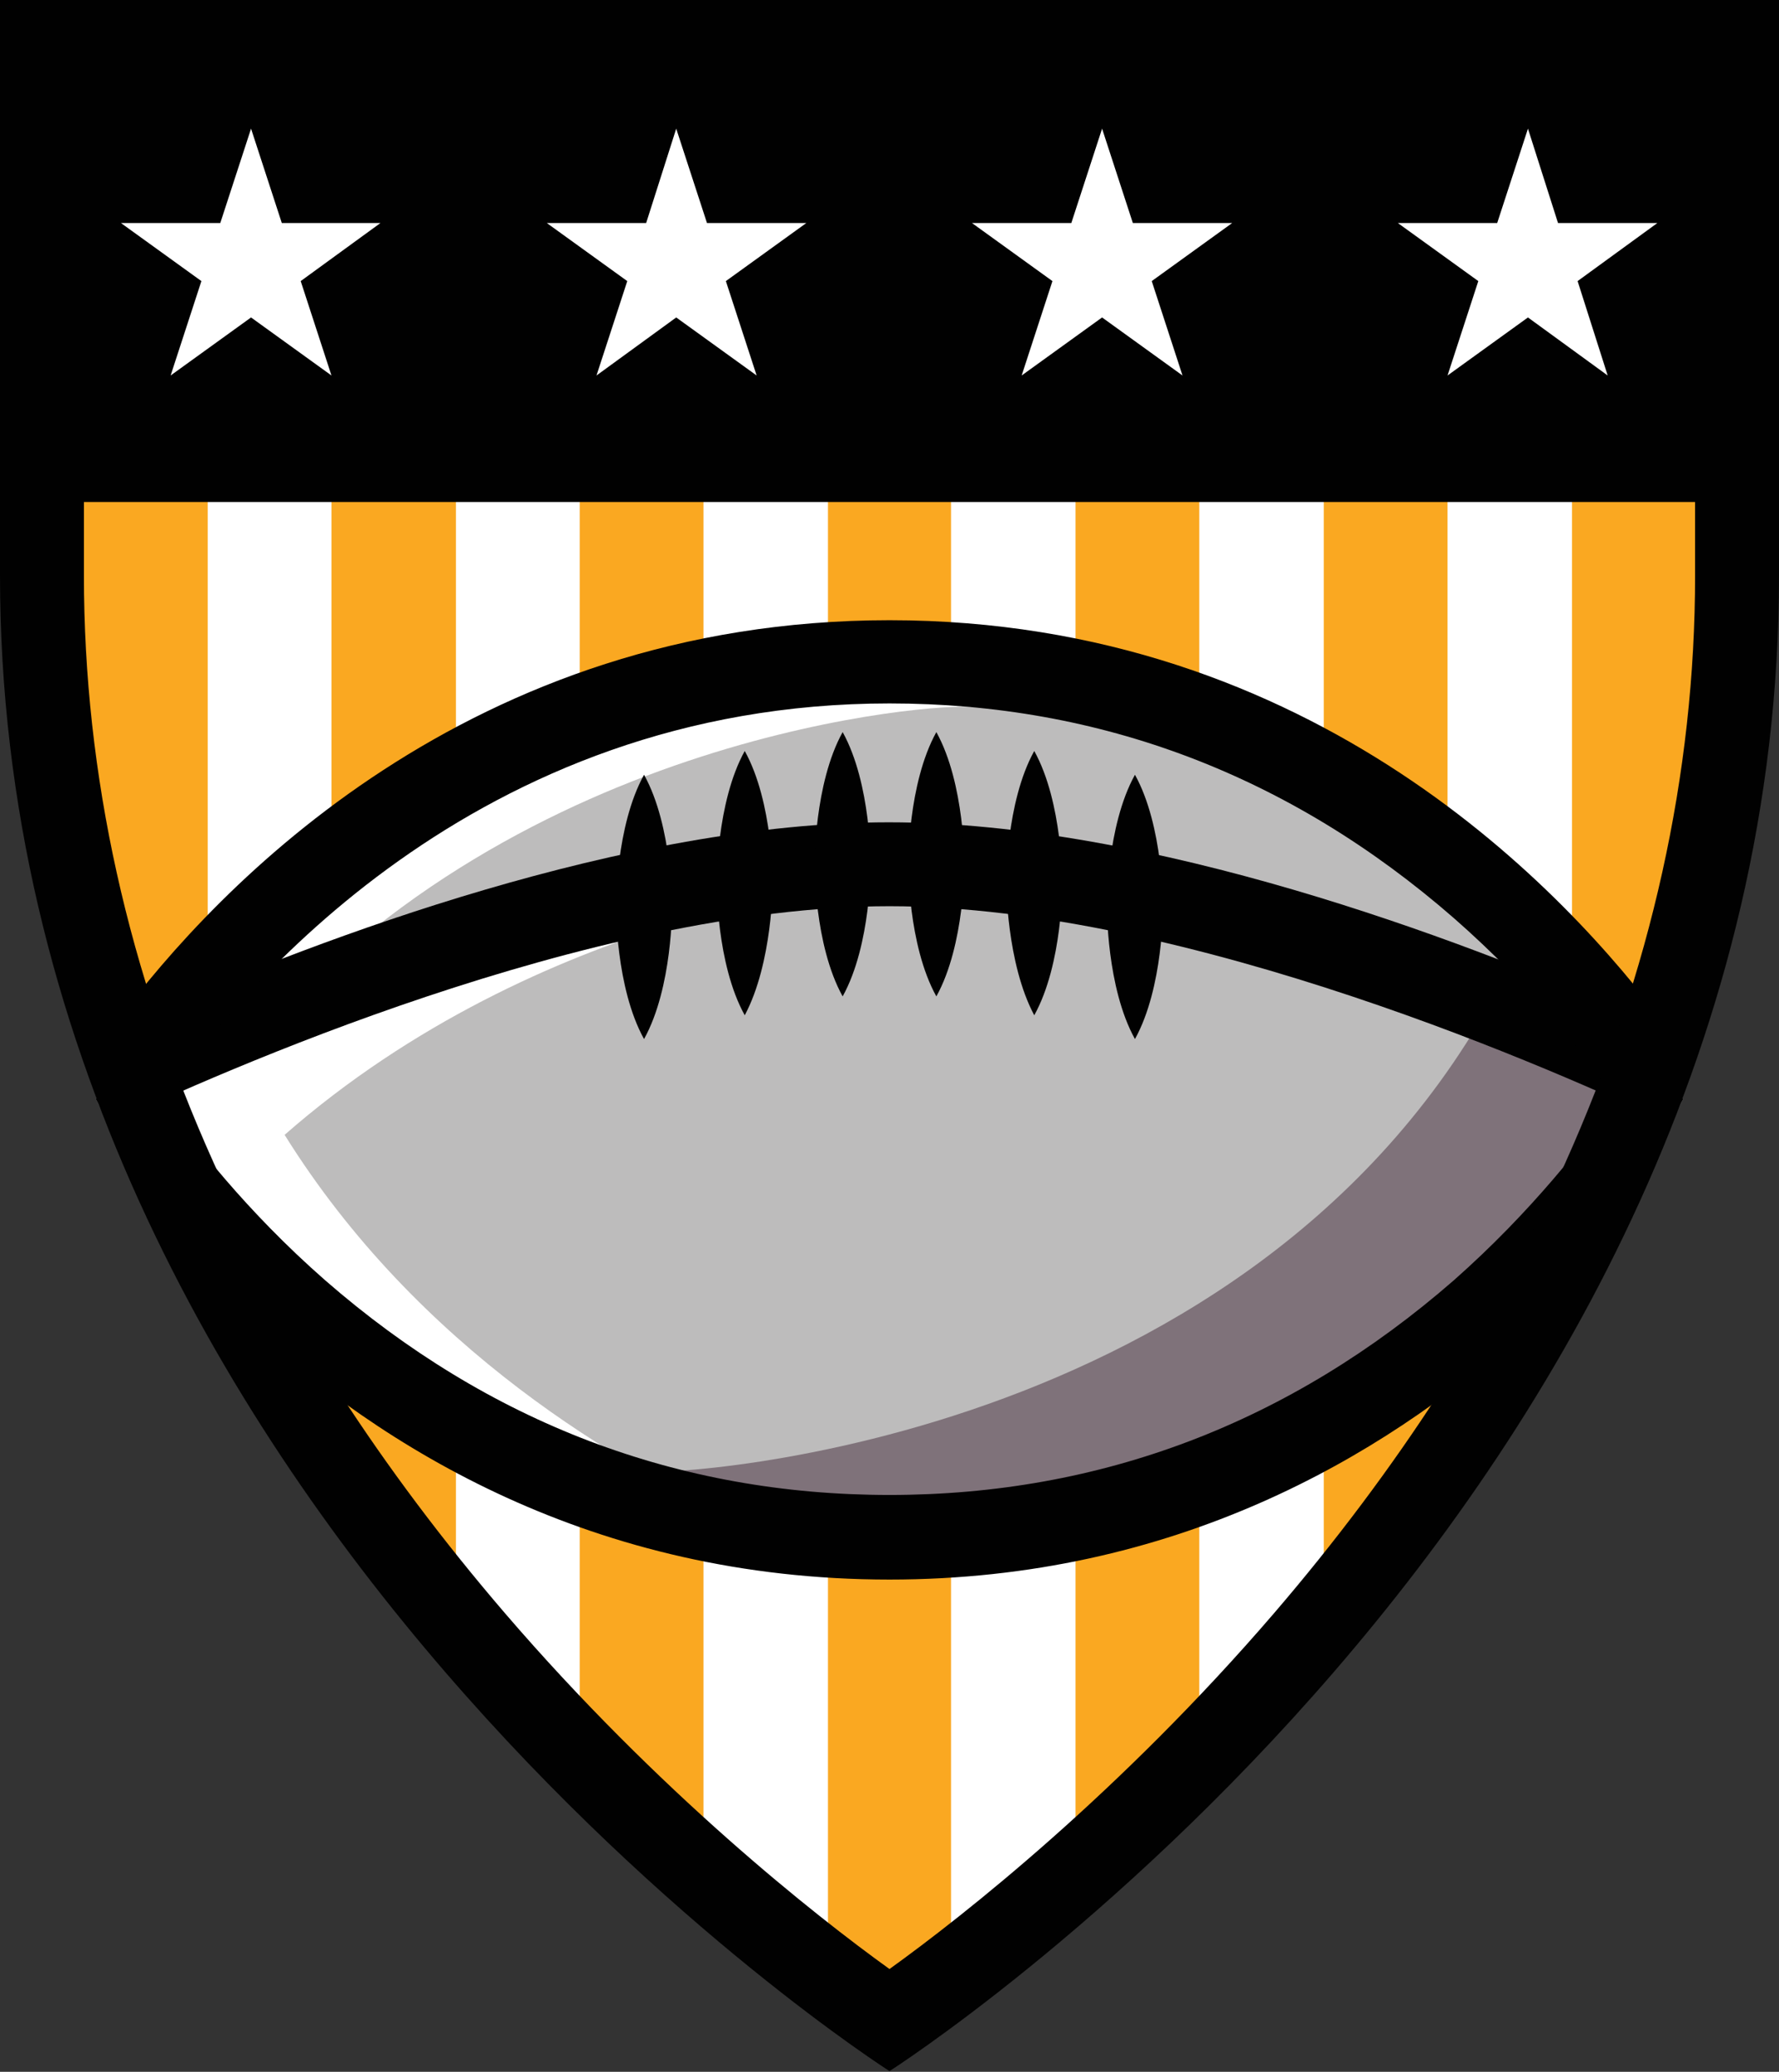 <?xml version="1.0" encoding="utf-8"?>
<!-- Generator: Adobe Illustrator 18.0.0, SVG Export Plug-In . SVG Version: 6.00 Build 0)  -->
<!DOCTYPE svg PUBLIC "-//W3C//DTD SVG 1.1//EN" "http://www.w3.org/Graphics/SVG/1.1/DTD/svg11.dtd">
<svg version="1.1" id="Layer_1" xmlns="http://www.w3.org/2000/svg" xmlns:xlink="http://www.w3.org/1999/xlink" x="0px" y="0px"
	 viewBox="0 0 254.4 296.3" enable-background="new 0 0 254.4 296.3" xml:space="preserve">
<rect x="0" y="0" width="254.4" height="296.3" fill="#333333" stroke="none"/>
<g id="football_3_">
	<g>
		<path fill="#FAA821" d="M5.3,6.1V85c0,127.3,122,205.1,122,205.1s122-77.8,122-205.1V6.1H5.3z"/>
	</g>
	<g>
		<g>
			<g>
				<polygon fill="#FFFFFF" points="184,240.7 189.3,233 189.3,69.8 171.5,69.8 171.5,252.1 				"/>
				<polygon fill="#FFFFFF" points="147.7,273.7 153.8,268.2 153.8,69.8 136,69.8 136,282.6 				"/>
				<polygon fill="#FFFFFF" points="215.5,193.5 224.8,177.9 224.8,69.8 207,69.8 207,206.6 				"/>
				<polygon fill="#FFFFFF" points="38,194.5 47.4,208.9 47.4,69.8 29.7,69.8 29.7,175.6 				"/>
				<polygon fill="#FFFFFF" points="80.4,250.8 82.9,252.9 82.9,69.8 65.2,69.8 65.2,232.3 				"/>
				<polygon fill="#FFFFFF" points="112.9,278.4 118.4,282.4 118.4,69.8 100.6,69.8 100.6,268 				"/>
			</g>
			<path fill="none" d="M0,0v82.3c0,132.8,127.2,213.9,127.2,213.9s127.2-81.1,127.2-213.9V0H0z"/>
		</g>
		<g>
			<g>
				<path fill="#BDBCBC" d="M127.2,91.2c-77.6,0-113.5,66-113.5,66s35.9,66,113.5,66s113.5-66,113.5-66S204.8,91.2,127.2,91.2z"/>
			</g>
			<path fill="#FFFFFF" d="M139.1,101.2l-7.2-5.3c-5-0.5-8.8-0.9-9.3-0.8C121.3,95.3,101,99,99.3,99s-26.2,6.3-27.1,6.8
				S62,110.9,60,113.2c-2,2.3-13.3,11.2-16.1,13.1c-2.7,1.8-13.3,12.6-14.1,14.1c-0.2-0.5-0.4-0.9-0.5-1.3l-13,14.6
				c0,0,4.3,11.8,5,12.9c0.7,1.1,17.6,19.9,19.2,22.6c1.6,2.7,21.5,13.1,22.2,13.3c0.7,0.2,41.4,14.9,41.4,14.9s1.1,0.2,3.1,0.6
				c-18.4-8.1-47.5-25.2-66.5-55.7c36.5-32,82.8-36.4,83.6-35.7l-2.8-1.8c-0.4,0.1-0.7,0.1-1,0.2c-5,1.3-18,2.5-21.2,3.4
				c-3.2,0.9-17.6,2.9-19.6,3.6c-2,0.7-18.1,4-18.1,4l-21.8,9.4C79.4,103,138.3,100.3,139.1,101.2z"/>
			<path fill="#7F727A" d="M90.9,210.4c1,1,85.9-1.9,122.3-67.1l24.4,12.4l-19,27.4c0,0-20,17.4-21.3,18.1
				c-1.3,0.6-32.6,12.6-33,12.9c-0.5,0.3-30.4,4.8-30.4,4.8h-31.4L90.9,210.4z"/>
		</g>
		<g>
			<g>
				<path fill="#010101" d="M22.4,144.5c-5.8,7.5-8.7,12.7-8.7,12.7s0.7,1.3,2.1,3.5c14.8-7,68.6-31.1,111.4-31.1
					c42.8,0,96.7,24.1,111.4,31.1c1.4-2.2,2.1-3.5,2.1-3.5s-2.8-5.2-8.7-12.7c-23.1-10.1-67.2-26.9-104.9-26.9
					C89.5,117.6,45.4,134.4,22.4,144.5z"/>
			</g>
			<g>
				<path fill="#010101" d="M124.5,123.6c0,0,0.1-11.5-4-18.9c-4.1,7.4-4,18.9-4,18.9s-0.1,11.5,4,18.9
					C124.6,135.1,124.5,123.6,124.5,123.6z"/>
				<path fill="#010101" d="M110.5,126.3c0,0,0.1-11.5-4-18.9c-4.1,7.4-4,18.9-4,18.9s-0.1,11.5,4,18.9
					C110.5,137.7,110.5,126.3,110.5,126.3z"/>
				<path fill="#010101" d="M96.1,129.7c0,0,0.1-11.5-4-18.9c-4.1,7.4-4,18.9-4,18.9s-0.1,11.5,4,18.9
					C96.2,141.2,96.1,129.7,96.1,129.7z"/>
				<path fill="#010101" d="M129.9,123.6c0,0-0.1-11.5,4-18.9c4.1,7.4,4,18.9,4,18.9s0.1,11.5-4,18.9
					C129.8,135.1,129.9,123.6,129.9,123.6z"/>
				<path fill="#010101" d="M143.9,126.3c0,0-0.1-11.5,4-18.9c4.1,7.4,4,18.9,4,18.9s0.1,11.5-4,18.9
					C143.9,137.7,143.9,126.3,143.9,126.3z"/>
				<path fill="#010101" d="M158.3,129.7c0,0-0.1-11.5,4-18.9c4.1,7.4,4,18.9,4,18.9s0.1,11.5-4,18.9
					C158.2,141.2,158.3,129.7,158.3,129.7z"/>
			</g>
		</g>
		<path fill="#010101" d="M35.1,189c19.3,18,49.7,36.9,92.1,36.9c40.7,0,70.4-17.5,89.8-34.8l21.3-44.3
			c-14.2-19.2-50.3-58.1-111.1-58.1c-60.1,0-96.1,38-110.6,57.5L35.1,189z M127.2,100.6c30.2,0,57.3,10.3,80.7,30.7
			c11.3,9.9,19,19.8,23.1,25.9c-4.2,6-11.9,16-23.1,25.9c-23.4,20.4-50.5,30.7-80.7,30.7c-30.2,0-57.3-10.3-80.7-30.7
			c-11.3-9.9-19-19.9-23.2-25.9C34,141.8,67.8,100.6,127.2,100.6z"/>
	</g>
	<g id="backup_6_">
		<rect x="11.3" y="11.2" fill="#010101" width="231.8" height="60.6"/>
		<g>
			<polygon fill="#FFFFFF" points="35.9,18.4 40.3,31.9 54.4,31.9 43,40.2 47.4,53.7 35.9,45.4 24.4,53.7 28.8,40.2 17.3,31.9 
				31.5,31.9 			"/>
			<polygon fill="#FFFFFF" points="96.7,18.4 101.1,31.9 115.3,31.9 103.8,40.2 108.2,53.7 96.7,45.4 85.3,53.7 89.7,40.2 
				78.2,31.9 92.4,31.9 			"/>
			<polygon fill="#FFFFFF" points="157.6,18.4 162,31.9 176.2,31.9 164.7,40.2 169.1,53.7 157.6,45.4 146.1,53.7 150.5,40.2 
				139,31.9 153.2,31.9 			"/>
			<polygon fill="#FFFFFF" points="218.5,18.4 222.8,31.9 237,31.9 225.6,40.2 229.9,53.7 218.5,45.4 207,53.7 211.4,40.2 
				199.9,31.9 214.1,31.9 			"/>
		</g>
	</g>
	<path fill="#010101" d="M242.4,12v70.3c0,28.4-6.3,56.7-18.6,84.1c-10,22.1-24,43.8-41.6,64.3c-22,25.6-44.3,43.2-55,50.9
		c-10.7-7.7-33-25.3-55-50.9c-17.6-20.5-31.6-42.1-41.6-64.3C18.3,139.1,12,110.8,12,82.3V12H242.4 M254.4,0H0v82.3
		c0,132.8,127.2,213.9,127.2,213.9s127.2-81.1,127.2-213.9V0L254.4,0z"/>
</g>
</svg>
